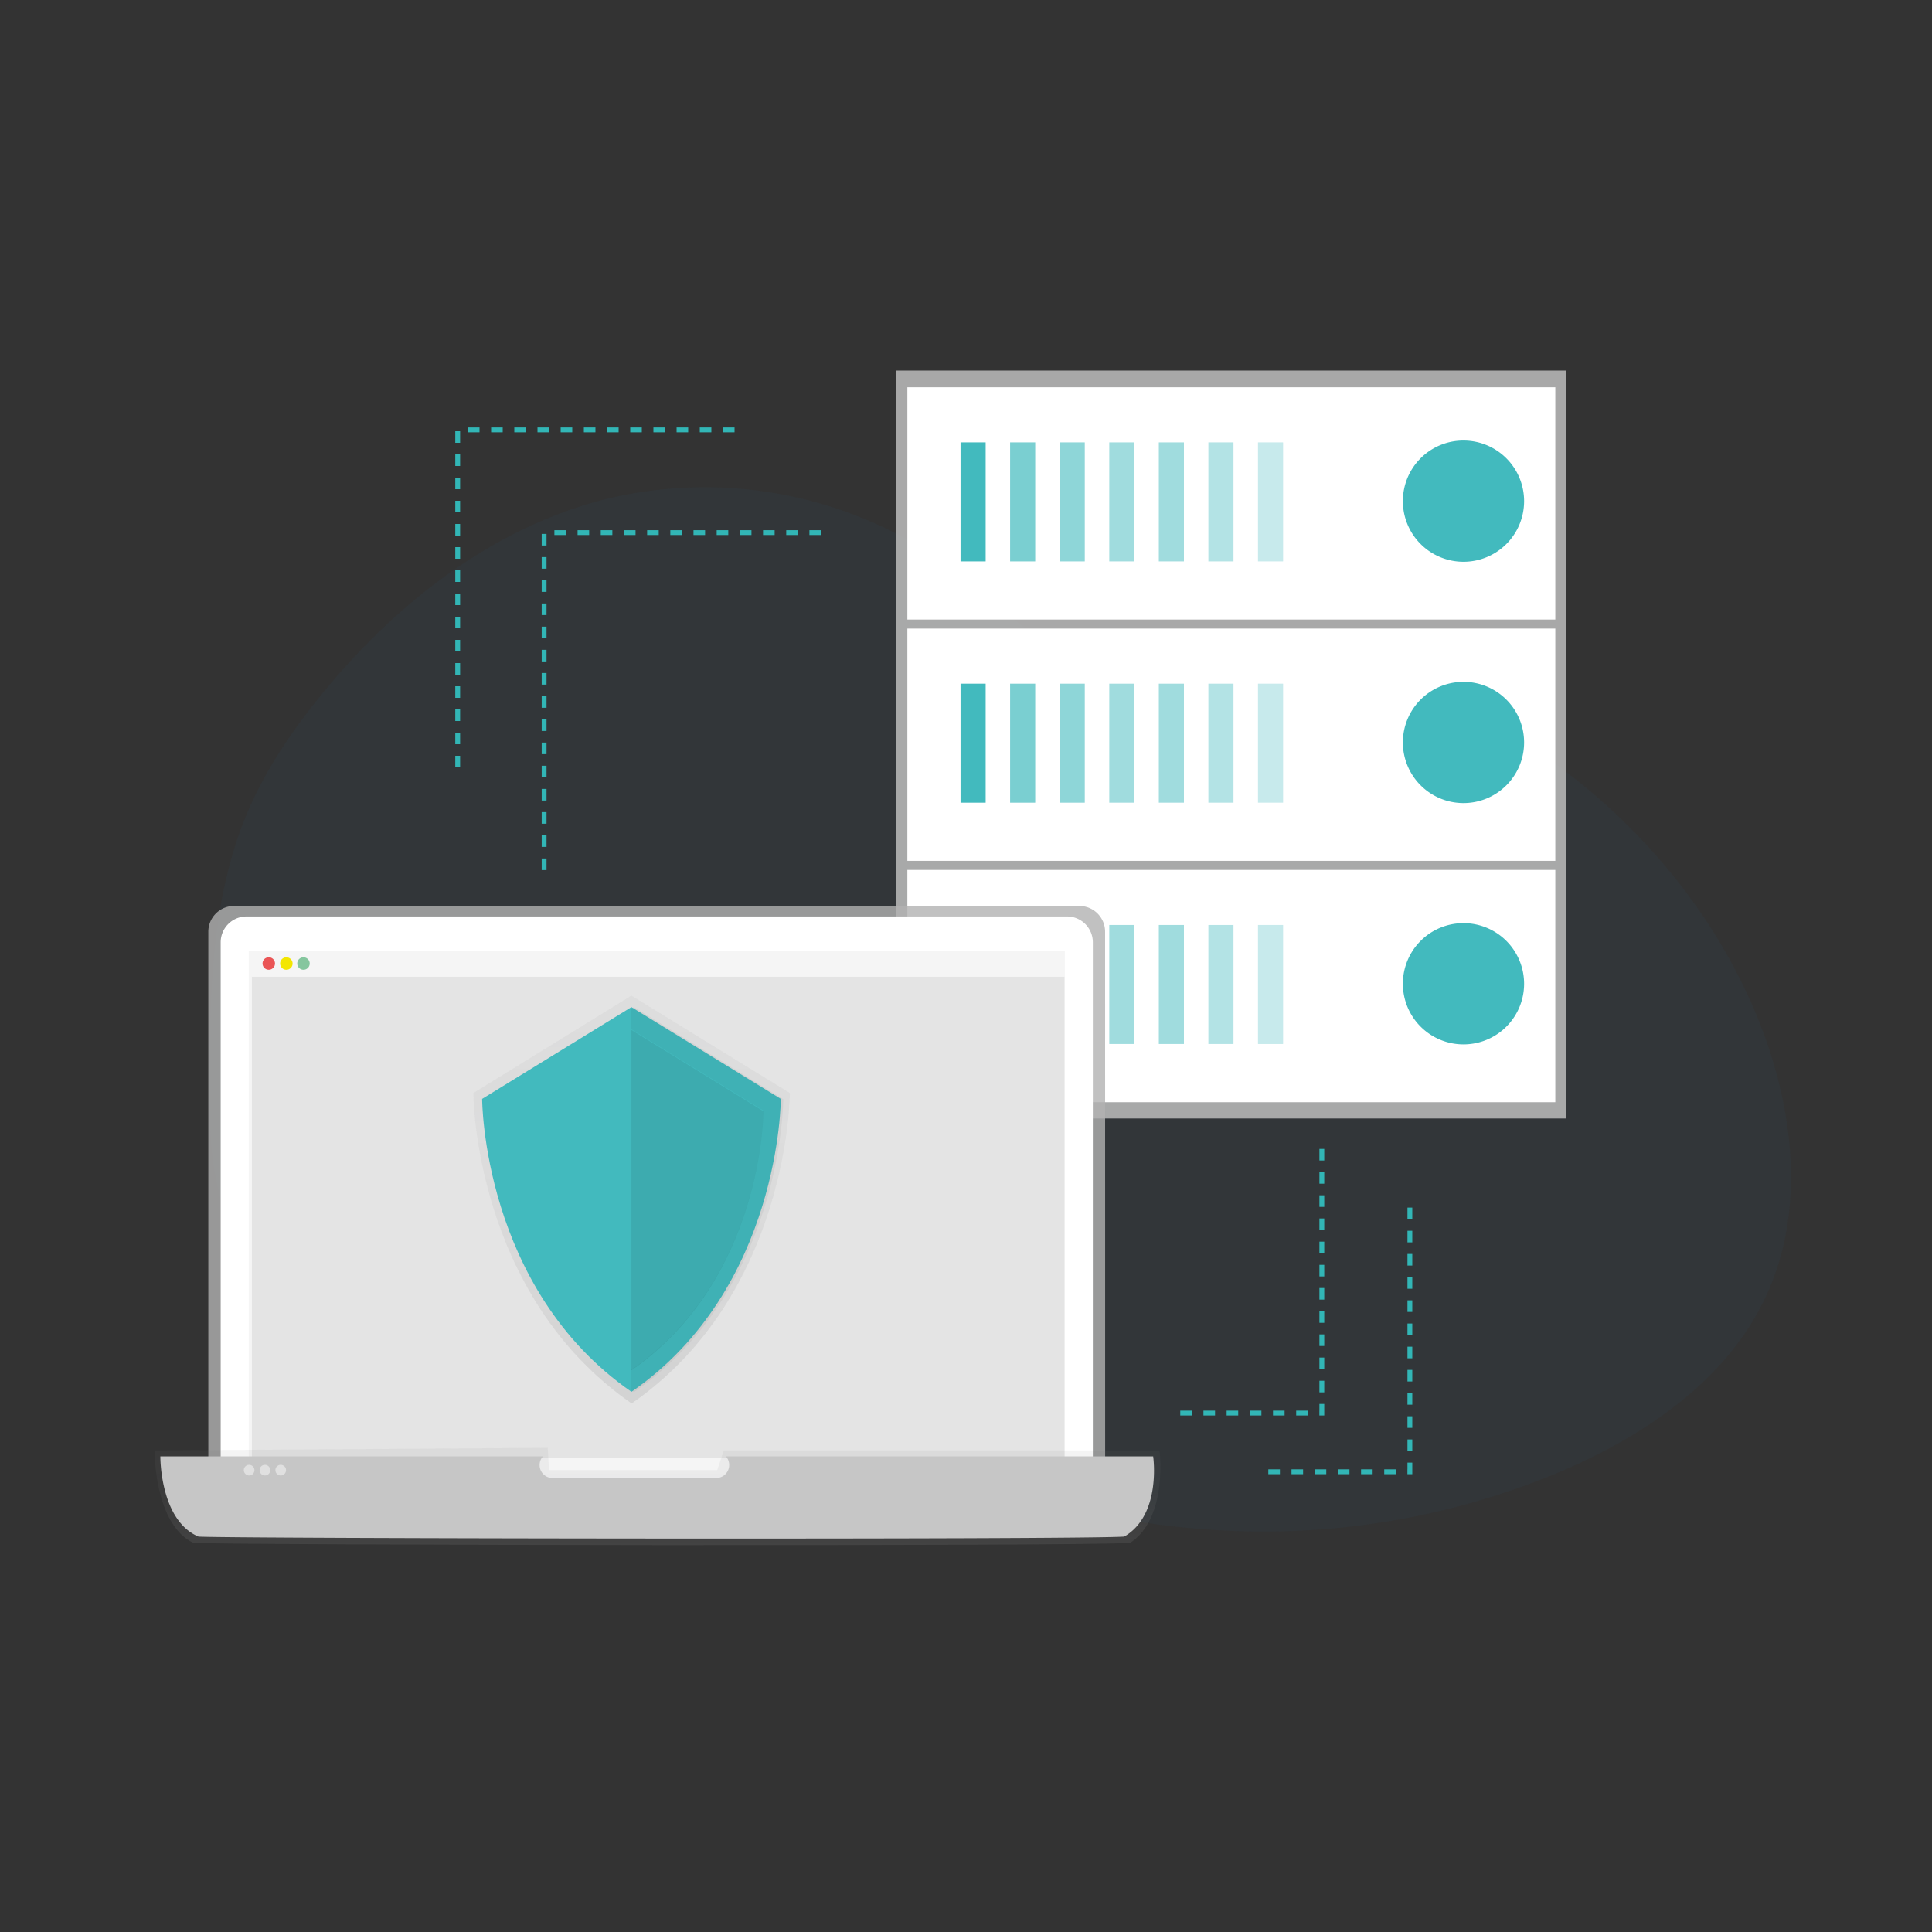 <?xml version="1.0" encoding="UTF-8"?> <svg xmlns="http://www.w3.org/2000/svg" xmlns:xlink="http://www.w3.org/1999/xlink" id="Ebene_1" data-name="Ebene 1" viewBox="0 0 400 400"><rect x="0" y="0" width="400" height="400" fill="#333333" stroke="none"/><defs><linearGradient id="linear-gradient" x1="303.15" y1="-2528.94" x2="303.15" y2="-2508.8" gradientTransform="matrix(1, 0, 0, -1, -167.04, -2209.05)" gradientUnits="userSpaceOnUse"><stop offset="0" stop-color="#808081" stop-opacity="0.25"></stop><stop offset="0.54" stop-color="#808081" stop-opacity="0.12"></stop><stop offset="1" stop-color="#808081" stop-opacity="0.1"></stop></linearGradient><linearGradient id="linear-gradient-2" x1="297.77" y1="-2499.62" x2="297.77" y2="-2415.19" xlink:href="#linear-gradient"></linearGradient></defs><title>ilu</title><path d="M365.27,269.16c-8.12,16.74-24.59,27.93-41.66,35.31a158.36,158.36,0,0,1-73.26,12.22q-6.56-.44-13.09-1.4a164.79,164.79,0,0,1-43.74-12.74q-6-2.71-11.82-5.92a151,151,0,0,1-18.46-12.08q-2.2-1.68-4.35-3.46c-1-.81-2-1.65-3-2.46a36.93,36.93,0,0,0-6.69-4.56,23.45,23.45,0,0,0-2.24-1c-7.66-2.92-16.49-1.81-24.46.46-6.07,1.73-12,4.09-18,5.78a58.91,58.91,0,0,1-8.22,1.75,43.85,43.85,0,0,1-18.46-1.62l-.51-.16c-.86-.27-1.7-.57-2.54-.89l-.51-.19c-.81-.31-1.61-.65-2.39-1l-.51-.23c-.82-.38-1.61-.78-2.39-1.2l-.84-.46a49.81,49.81,0,0,1-12-9.31l-.3-.3c-.49-.53-1-1.06-1.42-1.61l-.51-.61c-.55-.67-1.08-1.35-1.59-2.05l-.22-.3A44.83,44.83,0,0,1,47,251.81l-.12-.3c-.4-1-.78-2.11-1.11-3.2-.14-.45-.27-.92-.39-1.37,0-.13-.07-.27-.11-.4-1.68-6.64-1.87-13.54-1.87-20.39v-2.4c0-11.1.21-22.38,1.85-33.32a.93.93,0,0,1,0-.23,101.76,101.76,0,0,1,2.23-10.93,81.26,81.26,0,0,1,3.75-11.09c3.77-8.85,9.25-16.91,15.33-24.38,15.31-18.8,35.39-34.57,58.9-40.48a86.67,86.67,0,0,1,73.91,16c6.23,5,11.83,10.83,18.82,14.63,6.11,3.31,13.26,4.68,19.8,2.08,5.41-2.15,8.92-3.22,15-2.89a125.75,125.75,0,0,1,36.76,7.69l1.42.54c30.76,11.77,57.19,35.14,70.93,65.18.36.79.72,1.59,1.06,2.4C371.34,228.09,374.3,250.51,365.27,269.16Z" fill="#2369b2" opacity="0.05" style="isolation:isolate"></path><g opacity="0.8"><rect x="185.56" y="76.72" width="138.74" height="154.85" fill="#c6c6c6"></rect></g><rect x="187.86" y="180.11" width="134.15" height="48.09" fill="#fff"></rect><rect x="198.87" y="191.51" width="5.2" height="24.64" fill="#86cabf"></rect><g opacity="0.7"><rect x="209.13" y="191.51" width="5.2" height="24.64" fill="#86cabf"></rect></g><g opacity="0.6"><rect x="219.39" y="191.51" width="5.2" height="24.64" fill="#86cabf"></rect></g><g opacity="0.5"><rect x="229.66" y="191.51" width="5.2" height="24.64" fill="#42babe"></rect></g><g opacity="0.5"><rect x="239.92" y="191.51" width="5.2" height="24.64" fill="#42babe"></rect></g><g opacity="0.4"><rect x="250.18" y="191.51" width="5.2" height="24.64" fill="#42babe"></rect></g><g opacity="0.3"><rect x="260.45" y="191.51" width="5.2" height="24.64" fill="#42babe"></rect></g><path d="M303,191.13a12.55,12.55,0,1,1-12.55,12.54A12.54,12.54,0,0,1,303,191.13Z" fill="#42babe"></path><rect x="187.86" y="130.14" width="134.15" height="48.09" fill="#fff"></rect><rect x="198.87" y="141.55" width="5.2" height="24.64" fill="#42babe"></rect><g opacity="0.7"><rect x="209.13" y="141.55" width="5.2" height="24.64" fill="#42babe"></rect></g><g opacity="0.6"><rect x="219.39" y="141.55" width="5.2" height="24.64" fill="#42babe"></rect></g><g opacity="0.5"><rect x="229.66" y="141.55" width="5.2" height="24.64" fill="#42babe"></rect></g><g opacity="0.5"><rect x="239.92" y="141.55" width="5.2" height="24.64" fill="#42babe"></rect></g><g opacity="0.4"><rect x="250.18" y="141.55" width="5.2" height="24.64" fill="#42babe"></rect></g><g opacity="0.3"><rect x="260.45" y="141.55" width="5.2" height="24.64" fill="#42babe"></rect></g><path d="M303,141.17a12.55,12.55,0,1,1-12.55,12.55A12.54,12.54,0,0,1,303,141.17Z" fill="#42babe"></path><rect x="187.86" y="80.18" width="134.15" height="48.09" fill="#fff"></rect><rect x="198.87" y="91.59" width="5.2" height="24.64" fill="#42babe"></rect><g opacity="0.7"><rect x="209.13" y="91.59" width="5.2" height="24.64" fill="#42babe"></rect></g><g opacity="0.6"><rect x="219.39" y="91.59" width="5.2" height="24.64" fill="#42babe"></rect></g><g opacity="0.5"><rect x="229.66" y="91.59" width="5.2" height="24.64" fill="#42babe"></rect></g><g opacity="0.5"><rect x="239.92" y="91.59" width="5.2" height="24.64" fill="#42babe"></rect></g><g opacity="0.4"><rect x="250.18" y="91.59" width="5.2" height="24.64" fill="#42babe"></rect></g><g opacity="0.3"><rect x="260.45" y="91.59" width="5.2" height="24.64" fill="#42babe"></rect></g><path d="M303,91.21a12.55,12.55,0,1,1-12.55,12.54A12.53,12.53,0,0,1,303,91.21Z" fill="#42babe"></path><g opacity="0.8"><path d="M228.81,311.45H43.13V192.91a5.34,5.34,0,0,1,5.34-5.34h175a5.34,5.34,0,0,1,5.33,5.34Z" fill="#b2b2b2"></path></g><path d="M51,189.75H220.92a5.34,5.34,0,0,1,5.34,5.34V311.45H45.69V195.09A5.34,5.34,0,0,1,51,189.75Z" fill="#fff"></path><rect x="51.51" y="196.83" width="168.94" height="110.81" fill="#f5f5f5"></rect><rect x="52.15" y="202.22" width="168.23" height="99.69" fill="#e0e0e0" opacity="0.8" style="isolation:isolate"></rect><rect x="52.15" y="196.92" width="168.23" height="5.3" fill="#f5f5f5"></rect><path d="M55.76,198.2a1.29,1.29,0,0,1,0,2.57,1.29,1.29,0,1,1,0-2.57Z" fill="#ea5556"></path><path d="M59.29,198.2A1.29,1.29,0,1,1,58,199.48,1.28,1.28,0,0,1,59.29,198.2Z" fill="#f3e600"></path><path d="M62.82,198.2a1.29,1.29,0,1,1-1.28,1.28A1.28,1.28,0,0,1,62.82,198.2Z" fill="#85c69e"></path><g opacity="0.8"><path d="M234,319.42c-10.33.78-187.84.47-194,0-8.13-3.92-8-19.13-8-19.13l81.41-.54.27,4.63H148.5l1.35-4.09h90.22S241.87,314.25,234,319.42Z" fill="url(#linear-gradient)"></path></g><path d="M238.75,301.52H150.29a2.7,2.7,0,0,1-2.06,4.49H114.47a2.69,2.69,0,0,1-2.06-4.49H33.2s-.14,13.21,7.89,16.61c6.13.41,181.47.67,191.67,0C240.52,313.64,238.75,301.52,238.75,301.52Z" fill="#c6c6c6"></path><path d="M51.57,303.28a1.1,1.1,0,1,1-1.09,1.1A1.1,1.1,0,0,1,51.57,303.28Z" fill="#e0e0e0"></path><path d="M54.84,303.28a1.1,1.1,0,1,1-1.09,1.1A1.09,1.09,0,0,1,54.84,303.28Z" fill="#e0e0e0"></path><path d="M58.11,303.28a1.1,1.1,0,1,1-1.09,1.1A1.09,1.09,0,0,1,58.11,303.28Z" fill="#e0e0e0"></path><g opacity="0.7"><path d="M130.73,206.13,98,226.3s0,41.58,32.77,64.27c32.76-22.69,32.76-64.27,32.76-64.27Z" fill="url(#linear-gradient-2)"></path></g><path d="M130.73,208.51l-30.91,19s0,39.25,30.92,60.65c30.92-21.4,30.92-60.65,30.92-60.65Z" fill="#42babe"></path><path d="M131.25,208.51l-.53.34v79l.53.37c30.92-21.4,30.92-60.65,30.92-60.65Z" fill="#000100" opacity="0.05" style="isolation:isolate"></path><path d="M130.73,213.11l-27.35,16.83s0,34.72,27.35,53.65c27.34-18.93,27.34-53.65,27.34-53.65Z" fill="#42babe"></path><path d="M130.73,213.24v70.47c27.34-18.94,27.34-53.65,27.34-53.65Z" fill="#000100" opacity="0.08" style="isolation:isolate"></path><polyline points="112.65 180.14 112.65 110.27 170.37 110.27" fill="none" stroke="#32b6b6" stroke-miterlimit="10" stroke-dasharray="2.4"></polyline><polyline points="94.76 158.88 94.76 89 152.48 89" fill="none" stroke="#32b6b6" stroke-miterlimit="10" stroke-dasharray="2.4"></polyline><polyline points="273.67 237.87 273.67 292.56 243.29 292.56" fill="none" stroke="#32b6b6" stroke-miterlimit="10" stroke-dasharray="2.4"></polyline><polyline points="291.9 250.02 291.9 304.71 261.51 304.71" fill="none" stroke="#32b6b6" stroke-miterlimit="10" stroke-dasharray="2.4"></polyline></svg> 
